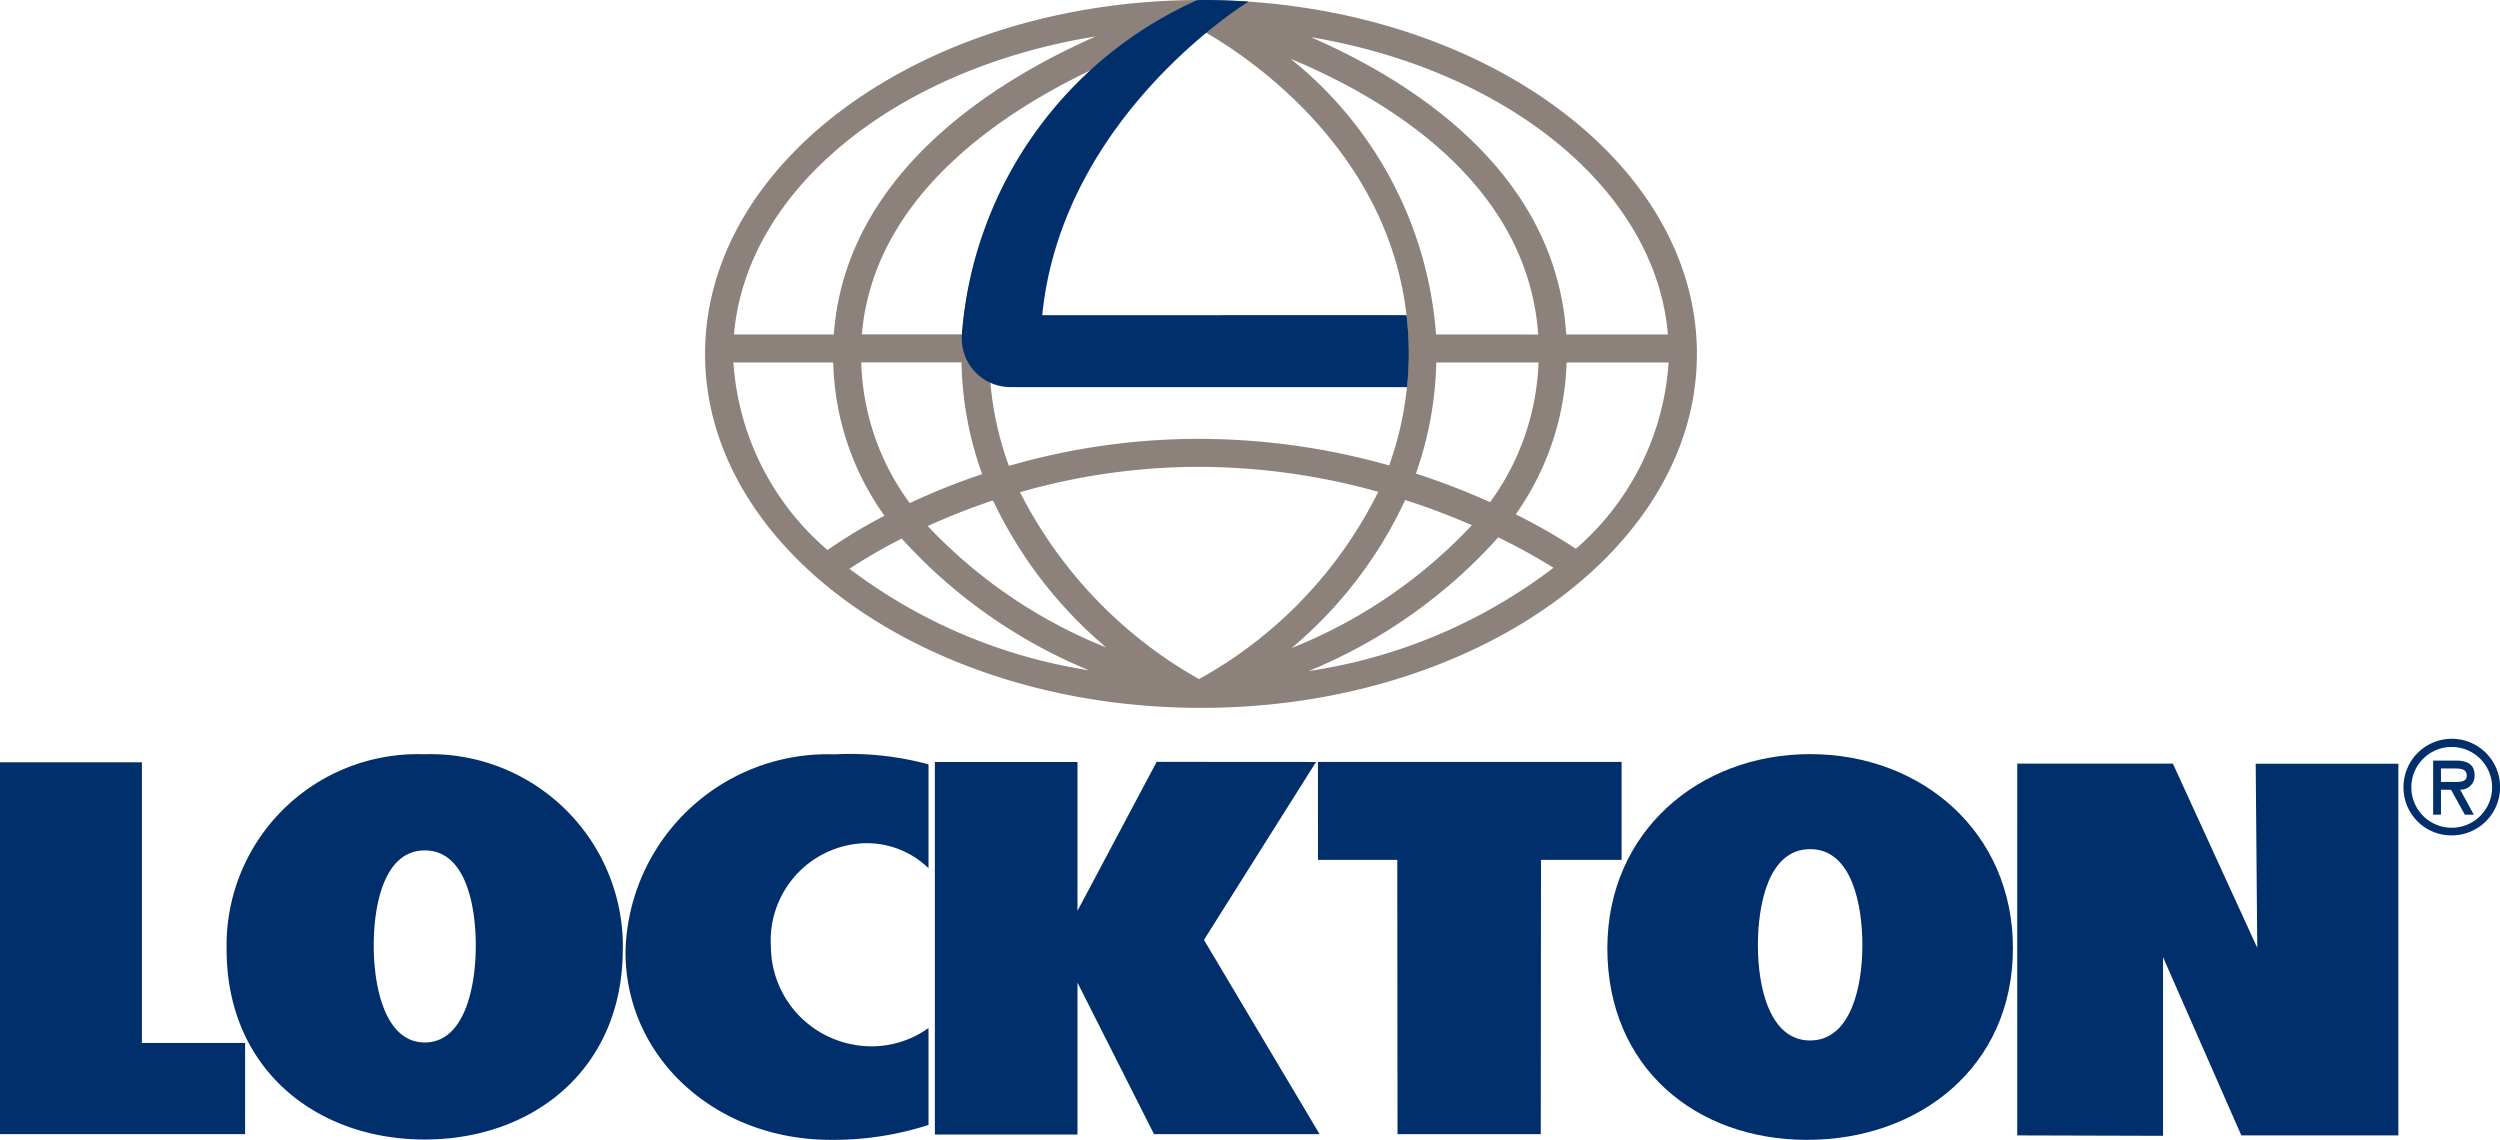 <?xml version="1.0" encoding="UTF-8"?> <svg xmlns="http://www.w3.org/2000/svg" xmlns:xlink="http://www.w3.org/1999/xlink" width="119.056" height="54.284" viewBox="0 0 119.056 54.284"><defs><clipPath id="clip-path"><rect id="Rectangle_615" data-name="Rectangle 615" width="119.056" height="54.284" fill="none"></rect></clipPath></defs><g id="Lockton" transform="translate(0 0)"><g id="Group_678" data-name="Group 678" transform="translate(0 0)" clip-path="url(#clip-path)"><path id="Path_3266" data-name="Path 3266" d="M56.059,16.855c0,9.295,10.6,16.856,23.617,16.856s23.617-7.561,23.617-16.856S92.7,0,79.676,0,56.059,7.561,56.059,16.855m32.578,5.31A33.372,33.372,0,0,0,79.578,20.9a32.455,32.455,0,0,0-9.049,1.287,15.249,15.249,0,0,1-.935-5.285c0-9.6,8.581-14.753,9.988-15.532,1.4.755,9.982,5.773,9.982,15.438a15.684,15.684,0,0,1-.927,5.357m-.52,1.258a20.7,20.7,0,0,1-8.535,8.917,21.243,21.243,0,0,1-8.524-8.9,30.884,30.884,0,0,1,8.521-1.207,31.78,31.78,0,0,1,8.539,1.189m-19.827-7.5H63.526c.568-6.653,6.8-10.7,11.373-12.8a18.66,18.66,0,0,0-6.609,12.8m-.019,1.334a16.536,16.536,0,0,0,.984,5.323,32.32,32.32,0,0,0-3.449,1.38,11.843,11.843,0,0,1-2.309-6.7Zm1.5,6.578a20.811,20.811,0,0,0,5.392,7,23.846,23.846,0,0,1-8.5-5.782,31.855,31.855,0,0,1,3.1-1.218m4.578,8.087a25.315,25.315,0,0,1-11.405-4.835,25.9,25.9,0,0,1,2.488-1.438,24.764,24.764,0,0,0,8.917,6.273m9.662-1.07A20.448,20.448,0,0,0,89.4,23.811a33.937,33.937,0,0,1,3.176,1.2,23.866,23.866,0,0,1-8.567,5.843m9.822-5.265a28.877,28.877,0,0,1,2.632,1.45A25.356,25.356,0,0,1,84.8,31.958a24.747,24.747,0,0,0,9.032-6.366m-3.921-3.039a16.967,16.967,0,0,0,.97-5.291h4.869a11.982,11.982,0,0,1-2.307,6.653,34.478,34.478,0,0,0-3.531-1.362m.957-6.626A18.557,18.557,0,0,0,83.942,2.8c4.624,1.927,11.283,5.936,11.793,13.13ZM74.661,1.735C69.752,3.9,62.752,8.3,62.189,15.927H57.437C58.028,8.983,65.2,3.258,74.661,1.735M57.408,17.261h4.755a13.05,13.05,0,0,0,2.44,7.3,24.791,24.791,0,0,0-2.713,1.632,12.863,12.863,0,0,1-4.481-8.931M97.53,26.133a27.621,27.621,0,0,0-2.865-1.639,13.2,13.2,0,0,0,2.422-7.233h4.858a12.831,12.831,0,0,1-4.415,8.872m4.386-10.206H97.069C96.583,8.238,89.825,3.912,84.912,1.771c9.351,1.575,16.418,7.267,17,14.156" transform="translate(-22.482 0)" fill="#8d817b"></path><path id="Path_3267" data-name="Path 3267" d="M191.1,61.061a2.3,2.3,0,1,1,2.3,2.292,2.277,2.277,0,0,1-2.3-2.292m.373,0a1.923,1.923,0,1,0,1.924-1.918,1.917,1.917,0,0,0-1.924,1.918m2.974,1.306h-.426l-.658-1.188h-.479v1.188h-.372V59.791H193.6c.465,0,.884.14.884.683a.654.654,0,0,1-.686.7Zm-1.563-2.2v.641h.4c.35,0,.828.058.828-.293,0-.325-.276-.348-.585-.348Z" transform="translate(-76.639 -23.57)" fill="#002f6c"></path><path id="Path_3268" data-name="Path 3268" d="M0,60.608H6.758V73.974h4.914v4.341H0Z" transform="translate(0 -24.306)" fill="#002f6c"></path><path id="Path_3269" data-name="Path 3269" d="M36.882,69.274c0,5.657-4.23,9.046-9.432,9.046s-9.433-3.389-9.433-9.046a9.1,9.1,0,0,1,9.4-9.3,9.162,9.162,0,0,1,9.47,9.3m-11.864-.189c0,2.011.553,4.614,2.431,4.614s2.429-2.6,2.429-4.614c0-1.87-.462-4.532-2.429-4.532s-2.431,2.662-2.431,4.532" transform="translate(-7.225 -24.054)" fill="#002f6c"></path><path id="Path_3270" data-name="Path 3270" d="M64.16,65.4a4.216,4.216,0,0,0-3.59-1.14,4.633,4.633,0,0,0-3.916,4.868A4.773,4.773,0,0,0,60.578,73.8a4.643,4.643,0,0,0,3.582-.791l0,4.617a14.723,14.723,0,0,1-4.657.71c-5.486,0-9.773-3.912-9.773-8.947a9.629,9.629,0,0,1,9.949-9.411,14.294,14.294,0,0,1,4.481.477Z" transform="translate(-19.942 -24.054)" fill="#002f6c"></path><path id="Path_3271" data-name="Path 3271" d="M74.33,60.579h6.791v7.089c.128-.248,3.771-7.094,3.771-7.094l7.589.005-5.337,8.473,5.507,9.25H84.766l-3.645-7.214v7.233H74.33Z" transform="translate(-29.809 -24.292)" fill="#002f6c"></path><path id="Path_3272" data-name="Path 3272" d="M104.789,60.582H119.25v4.663l-3.839,0L115.4,78.305h-6.822l-.011-13.06h-3.776Z" transform="translate(-42.025 -24.296)" fill="#002f6c"></path><path id="Path_3273" data-name="Path 3273" d="M160.389,60.715H167.8l4.018,8.771-.074-8.766h6.794v17.7H171.06l-3.729-8.489v8.509l-6.943-.02Z" transform="translate(-64.322 -24.349)" fill="#002f6c"></path><path id="Path_3274" data-name="Path 3274" d="M147.111,69.206c0,5.656-4.476,9.123-9.8,9.123s-9.514-3.467-9.514-9.123c0-5.54,4.354-9.247,9.657-9.247s9.658,3.707,9.658,9.247m-12.146-.142c0,2.01.565,4.532,2.487,4.532s2.489-2.522,2.489-4.532c0-1.87-.473-4.58-2.489-4.58s-2.487,2.71-2.487,4.58" transform="translate(-51.251 -24.046)" fill="#002f6c"></path><path id="Path_3275" data-name="Path 3275" d="M97.654,15.007a15.25,15.25,0,0,1,.025,3.428H78.82a2.323,2.323,0,0,1-2.338-2.529A19,19,0,0,1,87.68.01c.745-.041,2.453.065,2.453.065s-8.877,5.413-9.826,14.936Z" transform="translate(-30.672 0)" fill="#002f6c"></path></g></g></svg> 